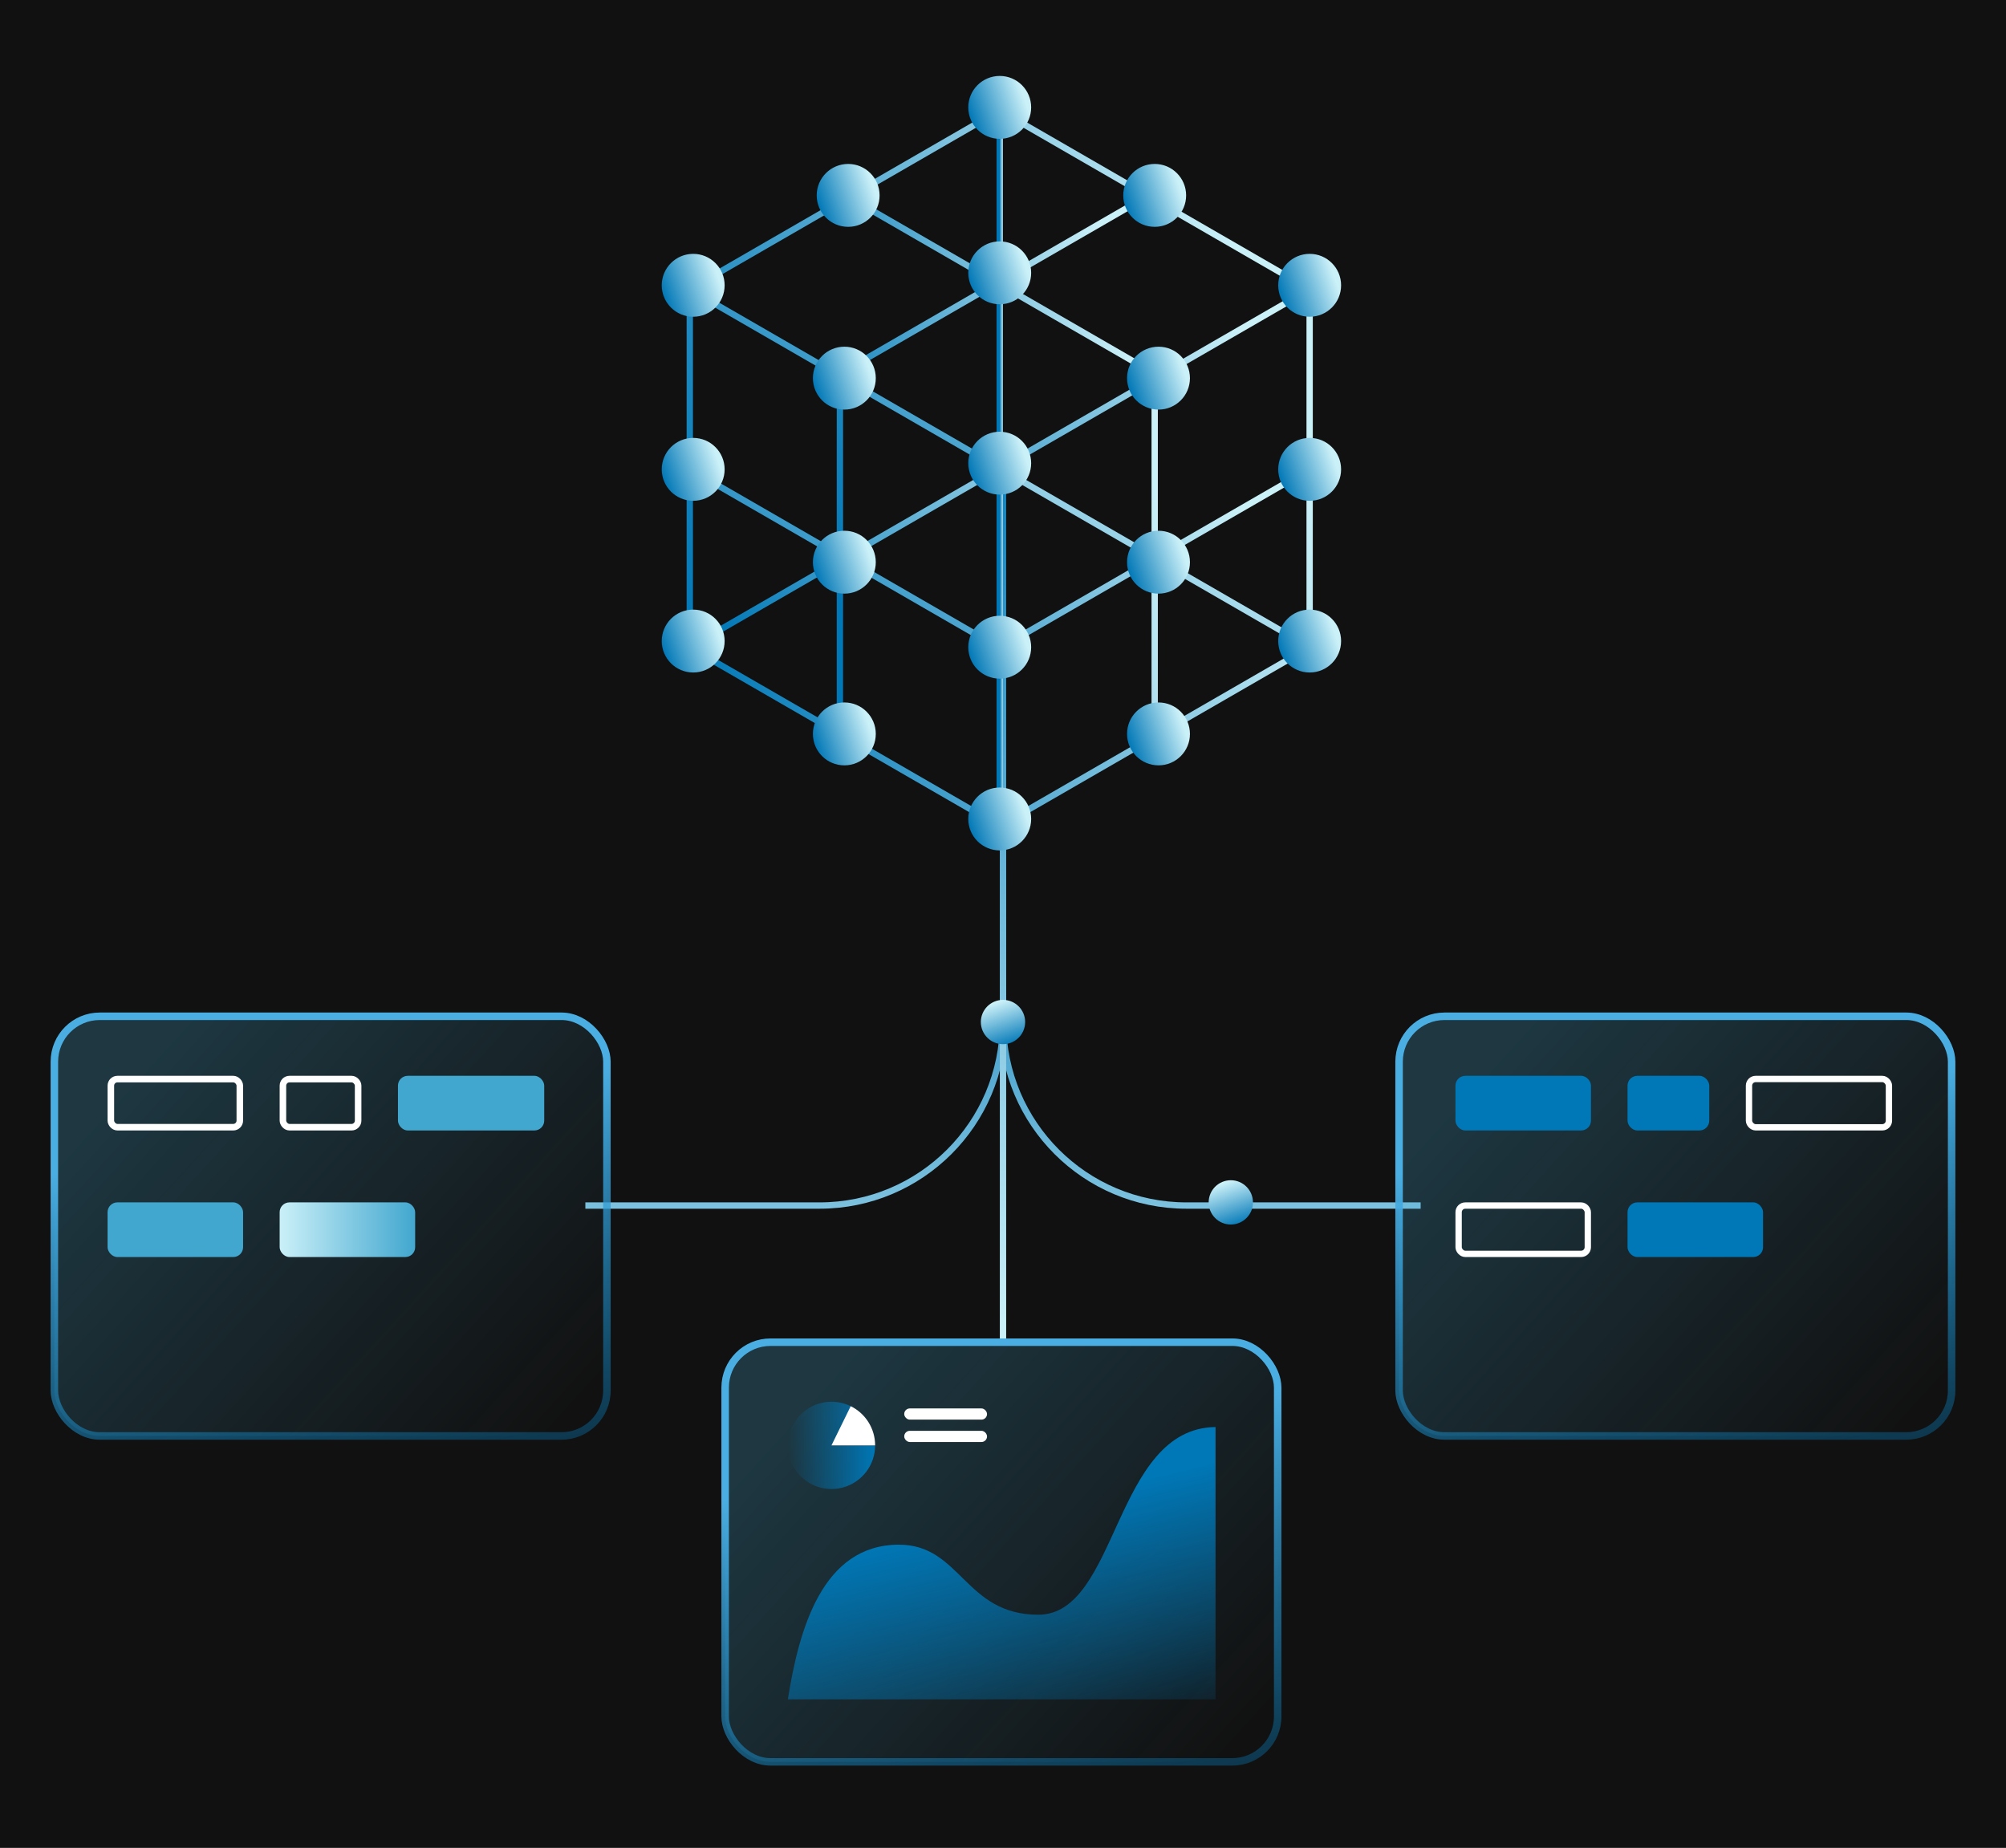 <svg width="634" height="584" viewBox="0 0 634 584" fill="none" xmlns="http://www.w3.org/2000/svg">
<rect width="634" height="584" fill="#111111"/>
<path d="M317 259L317 323.022C317 355.042 342.958 381 374.978 381H382.5H448" stroke="url(#paint0_linear_3664_103597)" stroke-width="2" stroke-linecap="square"/>
<path d="M317 259L317 323.022C317 355.042 291.042 381 259.022 381H251.5H186" stroke="url(#paint1_linear_3664_103597)" stroke-width="2" stroke-linecap="square"/>
<path d="M317 146L317 247.265L317 325.083L317 423" stroke="url(#paint2_linear_3664_103597)" stroke-width="2" stroke-linecap="square"/>
<path d="M413.915 204.548V91.438L315.961 34.882L218.007 91.438V204.548L315.961 261.09L413.915 204.548Z" stroke="url(#paint3_linear_3664_103597)" stroke-width="2" stroke-linejoin="round"/>
<path d="M364.94 231.219V118.109L266.986 61.554" stroke="url(#paint4_linear_3664_103597)" stroke-width="2" stroke-linejoin="round"/>
<path d="M265.456 231.219V118.109L363.41 61.554" stroke="url(#paint5_linear_3664_103597)" stroke-width="2" stroke-linejoin="round"/>
<path d="M218.007 91.436L315.961 147.991L413.915 91.436" stroke="url(#paint6_linear_3664_103597)" stroke-width="2" stroke-linejoin="round"/>
<path d="M218.007 148.281L315.961 204.836L413.915 148.281" stroke="url(#paint7_linear_3664_103597)" stroke-width="2" stroke-linejoin="round"/>
<path d="M413.915 204.547L315.961 148.004L218.007 204.547" stroke="url(#paint8_linear_3664_103597)" stroke-width="2" stroke-linejoin="round"/>
<path d="M315.959 34.882V261.09" stroke="url(#paint9_linear_3664_103597)" stroke-width="2" stroke-linejoin="round"/>
<path d="M315.963 95.165C320.9 95.165 324.902 91.163 324.902 86.226C324.902 81.289 320.9 77.287 315.963 77.287C311.026 77.287 307.023 81.289 307.023 86.226C307.023 91.163 311.026 95.165 315.963 95.165Z" fill="url(#paint10_linear_3664_103597)" stroke="url(#paint11_linear_3664_103597)" stroke-width="2" stroke-linejoin="round"/>
<path d="M315.963 155.32C320.9 155.32 324.902 151.318 324.902 146.381C324.902 141.444 320.9 137.441 315.963 137.441C311.026 137.441 307.023 141.444 307.023 146.381C307.023 151.318 311.026 155.32 315.963 155.32Z" fill="url(#paint12_linear_3664_103597)" stroke="url(#paint13_linear_3664_103597)" stroke-width="2" stroke-linejoin="round"/>
<path d="M315.963 213.485C320.9 213.485 324.902 209.483 324.902 204.546C324.902 199.609 320.9 195.606 315.963 195.606C311.026 195.606 307.023 199.609 307.023 204.546C307.023 209.483 311.026 213.485 315.963 213.485Z" fill="url(#paint14_linear_3664_103597)" stroke="url(#paint15_linear_3664_103597)" stroke-width="2" stroke-linejoin="round"/>
<path d="M315.963 267.766C320.9 267.766 324.902 263.763 324.902 258.826C324.902 253.889 320.9 249.887 315.963 249.887C311.026 249.887 307.023 253.889 307.023 258.826C307.023 263.763 311.026 267.766 315.963 267.766Z" fill="url(#paint16_linear_3664_103597)" stroke="url(#paint17_linear_3664_103597)" stroke-width="2" stroke-linejoin="round"/>
<path d="M315.963 42.879C320.9 42.879 324.902 38.877 324.902 33.939C324.902 29.002 320.9 25 315.963 25C311.026 25 307.023 29.002 307.023 33.939C307.023 38.877 311.026 42.879 315.963 42.879Z" fill="url(#paint18_linear_3664_103597)" stroke="url(#paint19_linear_3664_103597)" stroke-width="2" stroke-linejoin="round"/>
<path d="M366.145 128.45C371.082 128.45 375.084 124.447 375.084 119.51C375.084 114.573 371.082 110.571 366.145 110.571C361.207 110.571 357.205 114.573 357.205 119.51C357.205 124.447 361.207 128.45 366.145 128.45Z" fill="url(#paint20_linear_3664_103597)" stroke="url(#paint21_linear_3664_103597)" stroke-width="2" stroke-linejoin="round"/>
<path d="M366.145 186.615C371.082 186.615 375.084 182.613 375.084 177.676C375.084 172.739 371.082 168.736 366.145 168.736C361.207 168.736 357.205 172.739 357.205 177.676C357.205 182.613 361.207 186.615 366.145 186.615Z" fill="url(#paint22_linear_3664_103597)" stroke="url(#paint23_linear_3664_103597)" stroke-width="2" stroke-linejoin="round"/>
<path d="M366.145 240.882C371.082 240.882 375.084 236.88 375.084 231.943C375.084 227.006 371.082 223.003 366.145 223.003C361.207 223.003 357.205 227.006 357.205 231.943C357.205 236.88 361.207 240.882 366.145 240.882Z" fill="url(#paint24_linear_3664_103597)" stroke="url(#paint25_linear_3664_103597)" stroke-width="2" stroke-linejoin="round"/>
<path d="M413.918 99.106C418.855 99.106 422.857 95.104 422.857 90.166C422.857 85.229 418.855 81.227 413.918 81.227C408.981 81.227 404.979 85.229 404.979 90.166C404.979 95.104 408.981 99.106 413.918 99.106Z" fill="url(#paint26_linear_3664_103597)" stroke="url(#paint27_linear_3664_103597)" stroke-width="2" stroke-linejoin="round"/>
<path d="M364.94 70.691C369.877 70.691 373.88 66.689 373.88 61.752C373.88 56.815 369.877 52.812 364.94 52.812C360.003 52.812 356.001 56.815 356.001 61.752C356.001 66.689 360.003 70.691 364.94 70.691Z" fill="url(#paint28_linear_3664_103597)" stroke="url(#paint29_linear_3664_103597)" stroke-width="2" stroke-linejoin="round"/>
<path d="M413.918 157.273C418.855 157.273 422.857 153.271 422.857 148.333C422.857 143.396 418.855 139.394 413.918 139.394C408.981 139.394 404.979 143.396 404.979 148.333C404.979 153.271 408.981 157.273 413.918 157.273Z" fill="url(#paint30_linear_3664_103597)" stroke="url(#paint31_linear_3664_103597)" stroke-width="2" stroke-linejoin="round"/>
<path d="M413.918 211.538C418.855 211.538 422.857 207.535 422.857 202.598C422.857 197.661 418.855 193.659 413.918 193.659C408.981 193.659 404.979 197.661 404.979 202.598C404.979 207.535 408.981 211.538 413.918 211.538Z" fill="url(#paint32_linear_3664_103597)" stroke="url(#paint33_linear_3664_103597)" stroke-width="2" stroke-linejoin="round"/>
<path d="M266.856 128.45C271.793 128.45 275.796 124.447 275.796 119.51C275.796 114.573 271.793 110.571 266.856 110.571C261.919 110.571 257.917 114.573 257.917 119.51C257.917 124.447 261.919 128.45 266.856 128.45Z" fill="url(#paint34_linear_3664_103597)" stroke="url(#paint35_linear_3664_103597)" stroke-width="2" stroke-linejoin="round"/>
<path d="M266.856 186.615C271.793 186.615 275.796 182.613 275.796 177.676C275.796 172.739 271.793 168.736 266.856 168.736C261.919 168.736 257.917 172.739 257.917 177.676C257.917 182.613 261.919 186.615 266.856 186.615Z" fill="url(#paint36_linear_3664_103597)" stroke="url(#paint37_linear_3664_103597)" stroke-width="2" stroke-linejoin="round"/>
<path d="M266.856 240.882C271.793 240.882 275.796 236.88 275.796 231.943C275.796 227.006 271.793 223.003 266.856 223.003C261.919 223.003 257.917 227.006 257.917 231.943C257.917 236.88 261.919 240.882 266.856 240.882Z" fill="url(#paint38_linear_3664_103597)" stroke="url(#paint39_linear_3664_103597)" stroke-width="2" stroke-linejoin="round"/>
<path d="M219.083 99.106C224.02 99.106 228.022 95.104 228.022 90.166C228.022 85.229 224.02 81.227 219.083 81.227C214.146 81.227 210.144 85.229 210.144 90.166C210.144 95.104 214.146 99.106 219.083 99.106Z" fill="url(#paint40_linear_3664_103597)" stroke="url(#paint41_linear_3664_103597)" stroke-width="2" stroke-linejoin="round"/>
<path d="M268.058 70.691C272.995 70.691 276.997 66.689 276.997 61.752C276.997 56.815 272.995 52.812 268.058 52.812C263.12 52.812 259.118 56.815 259.118 61.752C259.118 66.689 263.12 70.691 268.058 70.691Z" fill="url(#paint42_linear_3664_103597)" stroke="url(#paint43_linear_3664_103597)" stroke-width="2" stroke-linejoin="round"/>
<path d="M219.083 157.273C224.02 157.273 228.022 153.271 228.022 148.333C228.022 143.396 224.02 139.394 219.083 139.394C214.146 139.394 210.144 143.396 210.144 148.333C210.144 153.271 214.146 157.273 219.083 157.273Z" fill="url(#paint44_linear_3664_103597)" stroke="url(#paint45_linear_3664_103597)" stroke-width="2" stroke-linejoin="round"/>
<path d="M219.083 211.538C224.02 211.538 228.022 207.535 228.022 202.598C228.022 197.661 224.02 193.659 219.083 193.659C214.146 193.659 210.144 197.661 210.144 202.598C210.144 207.535 214.146 211.538 219.083 211.538Z" fill="url(#paint46_linear_3664_103597)" stroke="url(#paint47_linear_3664_103597)" stroke-width="2" stroke-linejoin="round"/>
<rect x="442.185" y="321.185" width="174.63" height="132.63" rx="14.338" fill="url(#paint48_linear_3664_103597)"/>
<rect x="442.185" y="321.185" width="174.63" height="132.63" rx="14.338" stroke="url(#paint49_linear_3664_103597)" stroke-width="2.37"/>
<rect x="460" y="340" width="42.828" height="17.273" rx="3.105" fill="#0077B6"/>
<rect x="514.385" y="340" width="25.833" height="17.273" rx="3.105" fill="#0077B6"/>
<rect x="552.773" y="341" width="44.227" height="15.273" rx="2.105" stroke="white" stroke-width="2"/>
<rect x="461" y="381" width="40.828" height="15.273" rx="2.105" stroke="white" stroke-width="2"/>
<rect x="514.385" y="380" width="42.828" height="17.273" rx="3.105" fill="#0077B6"/>
<rect x="17.185" y="321.185" width="174.63" height="132.63" rx="14.338" fill="url(#paint50_linear_3664_103597)"/>
<rect x="17.185" y="321.185" width="174.63" height="132.63" rx="14.338" stroke="url(#paint51_linear_3664_103597)" stroke-width="2.37"/>
<rect x="229.185" y="424.185" width="174.63" height="132.63" rx="14.338" fill="url(#paint52_linear_3664_103597)"/>
<rect x="229.185" y="424.185" width="174.63" height="132.63" rx="14.338" stroke="url(#paint53_linear_3664_103597)" stroke-width="2.37"/>
<path d="M284.128 488.178C259.914 488.178 252.537 514.853 249 537.052H384.175V451C351.953 451.374 353.493 510.317 328.148 510.317C304.91 510.317 303.692 488.178 284.128 488.178Z" fill="url(#paint54_linear_3664_103597)"/>
<path d="M276.586 456.793C276.586 459.838 275.579 462.797 273.721 465.21C271.863 467.622 269.259 469.352 266.315 470.129C263.371 470.907 260.253 470.688 257.446 469.508C254.639 468.327 252.302 466.251 250.798 463.603C249.295 460.955 248.71 457.885 249.135 454.869C249.559 451.854 250.97 449.064 253.146 446.935C255.322 444.805 258.142 443.456 261.166 443.096C264.189 442.737 267.247 443.388 269.862 444.949L262.793 456.793H276.586Z" fill="url(#paint55_linear_3664_103597)"/>
<path d="M276.586 456.793C276.586 454.214 275.863 451.686 274.499 449.497C273.134 447.308 271.184 445.546 268.868 444.41L262.793 456.793H276.586Z" fill="white"/>
<rect x="285.781" y="445.122" width="26.172" height="3.537" rx="1.768" fill="white"/>
<rect x="285.781" y="452.195" width="26.172" height="3.537" rx="1.768" fill="white"/>
<rect x="35.035" y="341.035" width="40.758" height="15.203" rx="2.07" stroke="white" stroke-width="2.07"/>
<rect x="89.42" y="341.035" width="23.763" height="15.203" rx="2.07" stroke="white" stroke-width="2.07"/>
<rect x="125.773" y="340" width="46.227" height="17.273" rx="3.105" fill="#42A7CF"/>
<rect x="34" y="380" width="42.828" height="17.273" rx="3.105" fill="#42A7CF"/>
<rect x="88.385" y="380" width="42.828" height="17.273" rx="3.105" fill="url(#paint56_linear_3664_103597)"/>
<ellipse cx="317" cy="323" rx="7" ry="7" transform="rotate(-90 317 323)" fill="url(#paint57_linear_3664_103597)"/>
<ellipse cx="389" cy="380" rx="7" ry="7" transform="rotate(-90 389 380)" fill="url(#paint58_linear_3664_103597)"/>
<defs>
<linearGradient id="paint0_linear_3664_103597" x1="317.828" y1="499.802" x2="317.747" y2="241.368" gradientUnits="userSpaceOnUse">
<stop offset="0.119" stop-color="#CAF0F8"/>
<stop offset="1" stop-color="#0077B6"/>
</linearGradient>
<linearGradient id="paint1_linear_3664_103597" x1="316.172" y1="499.802" x2="316.253" y2="241.368" gradientUnits="userSpaceOnUse">
<stop offset="0.119" stop-color="#CAF0F8"/>
<stop offset="1" stop-color="#0077B6"/>
</linearGradient>
<linearGradient id="paint2_linear_3664_103597" x1="318" y1="457.147" x2="335.592" y2="124.147" gradientUnits="userSpaceOnUse">
<stop offset="0.119" stop-color="#CAF0F8"/>
<stop offset="1" stop-color="#0077B6"/>
</linearGradient>
<linearGradient id="paint3_linear_3664_103597" x1="248.679" y1="316.009" x2="443.529" y2="258.582" gradientUnits="userSpaceOnUse">
<stop stop-color="#0077B6"/>
<stop offset="1" stop-color="#CAF0F8"/>
</linearGradient>
<linearGradient id="paint4_linear_3664_103597" x1="282.323" y1="272.411" x2="384.274" y2="252.38" gradientUnits="userSpaceOnUse">
<stop stop-color="#0077B6"/>
<stop offset="1" stop-color="#CAF0F8"/>
</linearGradient>
<linearGradient id="paint5_linear_3664_103597" x1="280.792" y1="272.411" x2="382.744" y2="252.38" gradientUnits="userSpaceOnUse">
<stop stop-color="#0077B6"/>
<stop offset="1" stop-color="#CAF0F8"/>
</linearGradient>
<linearGradient id="paint6_linear_3664_103597" x1="248.679" y1="161.722" x2="337.3" y2="57.252" gradientUnits="userSpaceOnUse">
<stop stop-color="#0077B6"/>
<stop offset="1" stop-color="#CAF0F8"/>
</linearGradient>
<linearGradient id="paint7_linear_3664_103597" x1="248.679" y1="218.567" x2="337.3" y2="114.096" gradientUnits="userSpaceOnUse">
<stop stop-color="#0077B6"/>
<stop offset="1" stop-color="#CAF0F8"/>
</linearGradient>
<linearGradient id="paint8_linear_3664_103597" x1="248.679" y1="218.274" x2="337.276" y2="113.808" gradientUnits="userSpaceOnUse">
<stop stop-color="#0077B6"/>
<stop offset="1" stop-color="#CAF0F8"/>
</linearGradient>
<linearGradient id="paint9_linear_3664_103597" x1="316.116" y1="316.009" x2="317.197" y2="316.008" gradientUnits="userSpaceOnUse">
<stop stop-color="#0077B6"/>
<stop offset="1" stop-color="#CAF0F8"/>
</linearGradient>
<linearGradient id="paint10_linear_3664_103597" x1="309.823" y1="99.506" x2="327.144" y2="93.612" gradientUnits="userSpaceOnUse">
<stop stop-color="#0077B6"/>
<stop offset="1" stop-color="#CAF0F8"/>
</linearGradient>
<linearGradient id="paint11_linear_3664_103597" x1="309.823" y1="99.506" x2="327.144" y2="93.612" gradientUnits="userSpaceOnUse">
<stop stop-color="#0077B6"/>
<stop offset="1" stop-color="#CAF0F8"/>
</linearGradient>
<linearGradient id="paint12_linear_3664_103597" x1="309.823" y1="159.661" x2="327.144" y2="153.766" gradientUnits="userSpaceOnUse">
<stop stop-color="#0077B6"/>
<stop offset="1" stop-color="#CAF0F8"/>
</linearGradient>
<linearGradient id="paint13_linear_3664_103597" x1="309.823" y1="159.661" x2="327.144" y2="153.766" gradientUnits="userSpaceOnUse">
<stop stop-color="#0077B6"/>
<stop offset="1" stop-color="#CAF0F8"/>
</linearGradient>
<linearGradient id="paint14_linear_3664_103597" x1="309.823" y1="217.826" x2="327.144" y2="211.931" gradientUnits="userSpaceOnUse">
<stop stop-color="#0077B6"/>
<stop offset="1" stop-color="#CAF0F8"/>
</linearGradient>
<linearGradient id="paint15_linear_3664_103597" x1="309.823" y1="217.826" x2="327.144" y2="211.931" gradientUnits="userSpaceOnUse">
<stop stop-color="#0077B6"/>
<stop offset="1" stop-color="#CAF0F8"/>
</linearGradient>
<linearGradient id="paint16_linear_3664_103597" x1="309.823" y1="272.106" x2="327.144" y2="266.212" gradientUnits="userSpaceOnUse">
<stop stop-color="#0077B6"/>
<stop offset="1" stop-color="#CAF0F8"/>
</linearGradient>
<linearGradient id="paint17_linear_3664_103597" x1="309.823" y1="272.106" x2="327.144" y2="266.212" gradientUnits="userSpaceOnUse">
<stop stop-color="#0077B6"/>
<stop offset="1" stop-color="#CAF0F8"/>
</linearGradient>
<linearGradient id="paint18_linear_3664_103597" x1="309.823" y1="47.219" x2="327.144" y2="41.325" gradientUnits="userSpaceOnUse">
<stop stop-color="#0077B6"/>
<stop offset="1" stop-color="#CAF0F8"/>
</linearGradient>
<linearGradient id="paint19_linear_3664_103597" x1="309.823" y1="47.219" x2="327.144" y2="41.325" gradientUnits="userSpaceOnUse">
<stop stop-color="#0077B6"/>
<stop offset="1" stop-color="#CAF0F8"/>
</linearGradient>
<linearGradient id="paint20_linear_3664_103597" x1="360.004" y1="132.79" x2="377.325" y2="126.896" gradientUnits="userSpaceOnUse">
<stop stop-color="#0077B6"/>
<stop offset="1" stop-color="#CAF0F8"/>
</linearGradient>
<linearGradient id="paint21_linear_3664_103597" x1="360.004" y1="132.79" x2="377.325" y2="126.896" gradientUnits="userSpaceOnUse">
<stop stop-color="#0077B6"/>
<stop offset="1" stop-color="#CAF0F8"/>
</linearGradient>
<linearGradient id="paint22_linear_3664_103597" x1="360.004" y1="190.956" x2="377.325" y2="185.061" gradientUnits="userSpaceOnUse">
<stop stop-color="#0077B6"/>
<stop offset="1" stop-color="#CAF0F8"/>
</linearGradient>
<linearGradient id="paint23_linear_3664_103597" x1="360.004" y1="190.956" x2="377.325" y2="185.061" gradientUnits="userSpaceOnUse">
<stop stop-color="#0077B6"/>
<stop offset="1" stop-color="#CAF0F8"/>
</linearGradient>
<linearGradient id="paint24_linear_3664_103597" x1="360.004" y1="245.223" x2="377.325" y2="239.328" gradientUnits="userSpaceOnUse">
<stop stop-color="#0077B6"/>
<stop offset="1" stop-color="#CAF0F8"/>
</linearGradient>
<linearGradient id="paint25_linear_3664_103597" x1="360.004" y1="245.223" x2="377.325" y2="239.328" gradientUnits="userSpaceOnUse">
<stop stop-color="#0077B6"/>
<stop offset="1" stop-color="#CAF0F8"/>
</linearGradient>
<linearGradient id="paint26_linear_3664_103597" x1="407.778" y1="103.447" x2="425.099" y2="97.552" gradientUnits="userSpaceOnUse">
<stop stop-color="#0077B6"/>
<stop offset="1" stop-color="#CAF0F8"/>
</linearGradient>
<linearGradient id="paint27_linear_3664_103597" x1="407.778" y1="103.447" x2="425.099" y2="97.552" gradientUnits="userSpaceOnUse">
<stop stop-color="#0077B6"/>
<stop offset="1" stop-color="#CAF0F8"/>
</linearGradient>
<linearGradient id="paint28_linear_3664_103597" x1="358.8" y1="75.032" x2="376.121" y2="69.138" gradientUnits="userSpaceOnUse">
<stop stop-color="#0077B6"/>
<stop offset="1" stop-color="#CAF0F8"/>
</linearGradient>
<linearGradient id="paint29_linear_3664_103597" x1="358.8" y1="75.032" x2="376.121" y2="69.138" gradientUnits="userSpaceOnUse">
<stop stop-color="#0077B6"/>
<stop offset="1" stop-color="#CAF0F8"/>
</linearGradient>
<linearGradient id="paint30_linear_3664_103597" x1="407.778" y1="161.614" x2="425.099" y2="155.719" gradientUnits="userSpaceOnUse">
<stop stop-color="#0077B6"/>
<stop offset="1" stop-color="#CAF0F8"/>
</linearGradient>
<linearGradient id="paint31_linear_3664_103597" x1="407.778" y1="161.614" x2="425.099" y2="155.719" gradientUnits="userSpaceOnUse">
<stop stop-color="#0077B6"/>
<stop offset="1" stop-color="#CAF0F8"/>
</linearGradient>
<linearGradient id="paint32_linear_3664_103597" x1="407.778" y1="215.878" x2="425.099" y2="209.984" gradientUnits="userSpaceOnUse">
<stop stop-color="#0077B6"/>
<stop offset="1" stop-color="#CAF0F8"/>
</linearGradient>
<linearGradient id="paint33_linear_3664_103597" x1="407.778" y1="215.878" x2="425.099" y2="209.984" gradientUnits="userSpaceOnUse">
<stop stop-color="#0077B6"/>
<stop offset="1" stop-color="#CAF0F8"/>
</linearGradient>
<linearGradient id="paint34_linear_3664_103597" x1="260.716" y1="132.79" x2="278.037" y2="126.896" gradientUnits="userSpaceOnUse">
<stop stop-color="#0077B6"/>
<stop offset="1" stop-color="#CAF0F8"/>
</linearGradient>
<linearGradient id="paint35_linear_3664_103597" x1="260.716" y1="132.79" x2="278.037" y2="126.896" gradientUnits="userSpaceOnUse">
<stop stop-color="#0077B6"/>
<stop offset="1" stop-color="#CAF0F8"/>
</linearGradient>
<linearGradient id="paint36_linear_3664_103597" x1="260.716" y1="190.956" x2="278.037" y2="185.061" gradientUnits="userSpaceOnUse">
<stop stop-color="#0077B6"/>
<stop offset="1" stop-color="#CAF0F8"/>
</linearGradient>
<linearGradient id="paint37_linear_3664_103597" x1="260.716" y1="190.956" x2="278.037" y2="185.061" gradientUnits="userSpaceOnUse">
<stop stop-color="#0077B6"/>
<stop offset="1" stop-color="#CAF0F8"/>
</linearGradient>
<linearGradient id="paint38_linear_3664_103597" x1="260.716" y1="245.223" x2="278.037" y2="239.328" gradientUnits="userSpaceOnUse">
<stop stop-color="#0077B6"/>
<stop offset="1" stop-color="#CAF0F8"/>
</linearGradient>
<linearGradient id="paint39_linear_3664_103597" x1="260.716" y1="245.223" x2="278.037" y2="239.328" gradientUnits="userSpaceOnUse">
<stop stop-color="#0077B6"/>
<stop offset="1" stop-color="#CAF0F8"/>
</linearGradient>
<linearGradient id="paint40_linear_3664_103597" x1="212.943" y1="103.447" x2="230.264" y2="97.552" gradientUnits="userSpaceOnUse">
<stop stop-color="#0077B6"/>
<stop offset="1" stop-color="#CAF0F8"/>
</linearGradient>
<linearGradient id="paint41_linear_3664_103597" x1="212.943" y1="103.447" x2="230.264" y2="97.552" gradientUnits="userSpaceOnUse">
<stop stop-color="#0077B6"/>
<stop offset="1" stop-color="#CAF0F8"/>
</linearGradient>
<linearGradient id="paint42_linear_3664_103597" x1="261.917" y1="75.032" x2="279.238" y2="69.138" gradientUnits="userSpaceOnUse">
<stop stop-color="#0077B6"/>
<stop offset="1" stop-color="#CAF0F8"/>
</linearGradient>
<linearGradient id="paint43_linear_3664_103597" x1="261.917" y1="75.032" x2="279.238" y2="69.138" gradientUnits="userSpaceOnUse">
<stop stop-color="#0077B6"/>
<stop offset="1" stop-color="#CAF0F8"/>
</linearGradient>
<linearGradient id="paint44_linear_3664_103597" x1="212.943" y1="161.614" x2="230.264" y2="155.719" gradientUnits="userSpaceOnUse">
<stop stop-color="#0077B6"/>
<stop offset="1" stop-color="#CAF0F8"/>
</linearGradient>
<linearGradient id="paint45_linear_3664_103597" x1="212.943" y1="161.614" x2="230.264" y2="155.719" gradientUnits="userSpaceOnUse">
<stop stop-color="#0077B6"/>
<stop offset="1" stop-color="#CAF0F8"/>
</linearGradient>
<linearGradient id="paint46_linear_3664_103597" x1="212.943" y1="215.878" x2="230.264" y2="209.984" gradientUnits="userSpaceOnUse">
<stop stop-color="#0077B6"/>
<stop offset="1" stop-color="#CAF0F8"/>
</linearGradient>
<linearGradient id="paint47_linear_3664_103597" x1="212.943" y1="215.878" x2="230.264" y2="209.984" gradientUnits="userSpaceOnUse">
<stop stop-color="#0077B6"/>
<stop offset="1" stop-color="#CAF0F8"/>
</linearGradient>
<linearGradient id="paint48_linear_3664_103597" x1="478.566" y1="330.693" x2="616.761" y2="456.426" gradientUnits="userSpaceOnUse">
<stop stop-color="#42A7CF" stop-opacity="0.25"/>
<stop offset="0.919" stop-color="#42A7CF" stop-opacity="0"/>
</linearGradient>
<linearGradient id="paint49_linear_3664_103597" x1="529.5" y1="320" x2="559.781" y2="474.442" gradientUnits="userSpaceOnUse">
<stop offset="0.21" stop-color="#4BAEE2"/>
<stop offset="1" stop-color="#0077B6" stop-opacity="0.3"/>
</linearGradient>
<linearGradient id="paint50_linear_3664_103597" x1="53.566" y1="330.693" x2="191.761" y2="456.426" gradientUnits="userSpaceOnUse">
<stop stop-color="#42A7CF" stop-opacity="0.25"/>
<stop offset="0.919" stop-color="#42A7CF" stop-opacity="0"/>
</linearGradient>
<linearGradient id="paint51_linear_3664_103597" x1="104.5" y1="320" x2="134.781" y2="474.442" gradientUnits="userSpaceOnUse">
<stop offset="0.21" stop-color="#4BAEE2"/>
<stop offset="1" stop-color="#0077B6" stop-opacity="0.3"/>
</linearGradient>
<linearGradient id="paint52_linear_3664_103597" x1="265.566" y1="433.693" x2="403.761" y2="559.426" gradientUnits="userSpaceOnUse">
<stop stop-color="#42A7CF" stop-opacity="0.25"/>
<stop offset="0.919" stop-color="#42A7CF" stop-opacity="0"/>
</linearGradient>
<linearGradient id="paint53_linear_3664_103597" x1="316.5" y1="423" x2="346.781" y2="577.442" gradientUnits="userSpaceOnUse">
<stop offset="0.21" stop-color="#4BAEE2"/>
<stop offset="1" stop-color="#0077B6" stop-opacity="0.3"/>
</linearGradient>
<linearGradient id="paint54_linear_3664_103597" x1="327.704" y1="563.368" x2="307.54" y2="480.88" gradientUnits="userSpaceOnUse">
<stop stop-color="#0077B6" stop-opacity="0"/>
<stop offset="1" stop-color="#0077B6"/>
</linearGradient>
<linearGradient id="paint55_linear_3664_103597" x1="249" y1="456.793" x2="276.586" y2="456.793" gradientUnits="userSpaceOnUse">
<stop stop-color="#0077B6" stop-opacity="0"/>
<stop offset="1" stop-color="#0077B6"/>
</linearGradient>
<linearGradient id="paint56_linear_3664_103597" x1="88.385" y1="388.636" x2="131.212" y2="388.636" gradientUnits="userSpaceOnUse">
<stop stop-color="#CAF0F8"/>
<stop offset="1" stop-color="#42A7CF"/>
</linearGradient>
<linearGradient id="paint57_linear_3664_103597" x1="312.192" y1="333.399" x2="325.755" y2="328.783" gradientUnits="userSpaceOnUse">
<stop stop-color="#0077B6"/>
<stop offset="1" stop-color="#CAF0F8"/>
</linearGradient>
<linearGradient id="paint58_linear_3664_103597" x1="384.192" y1="390.399" x2="397.755" y2="385.783" gradientUnits="userSpaceOnUse">
<stop stop-color="#0077B6"/>
<stop offset="1" stop-color="#CAF0F8"/>
</linearGradient>
</defs>
</svg>
